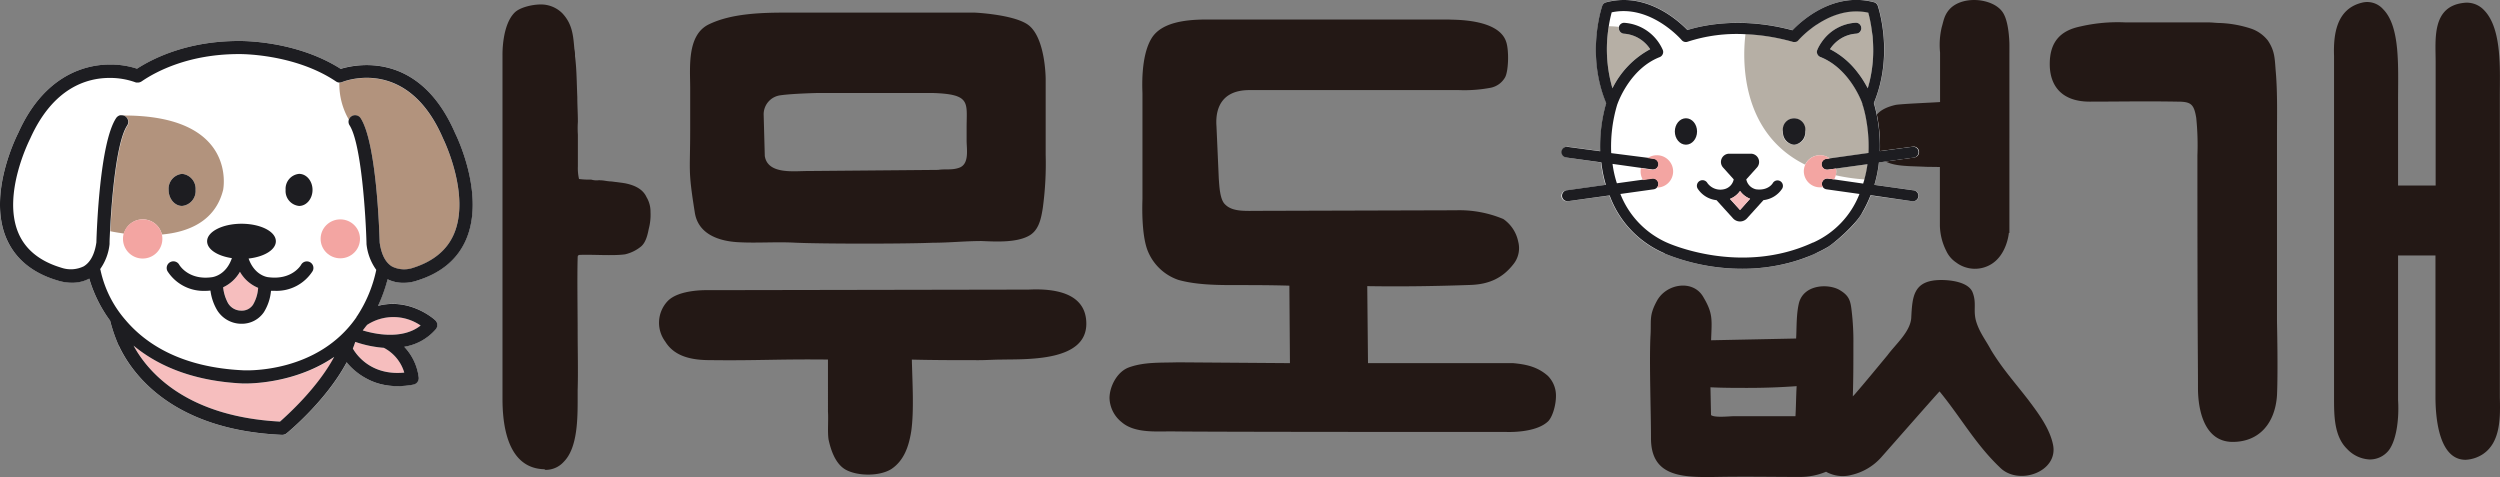 <svg xmlns="http://www.w3.org/2000/svg" viewBox="0 0 571.4 109.03"><rect x="0" y="0" width="571.4" height="109.03" fill="#808080" stroke="none"/><defs><style>.cls-1{fill:#231815;}.cls-2{fill:#fff;}.cls-3{fill:none;}.cls-4{fill:#f6bebe;}.cls-5{fill:#b2937d;}.cls-6{fill:#1d1d21;}.cls-7{fill:#f3a5a2;}.cls-8{fill:#b6afa5;}</style></defs><g id="레이어_2" data-name="레이어 2"><g id="레이어_1-2" data-name="레이어 1"><path class="cls-1" d="M137.25,41.21c.79,0,1.59.26,2.51.26l3,.4c2,.39,4.1,1.19,5,3.17a6.42,6.42,0,0,1,.92,3.44,12.5,12.5,0,0,1-.4,3.83c-.26,1.32-.66,3.17-1.85,4.1a9,9,0,0,1-3.56,1.72c-2.78.39-7.54,0-10.31.13a.58.58,0,0,0-.4.13s-.13,0-.13.53c-.13,4.36,0,12.29,0,16.79s.13,9.11,0,13.47V91c0,4.62,0,11.36-3.17,14.54a5.51,5.51,0,0,1-4.23,1.85.49.49,0,0,0-.27-.14c-8.59-.26-9.51-10.57-9.51-16.12V12.66c0-.27-.14-6.88,2.77-9.78,1.19-1.19,4-1.86,6-1.86a6.89,6.89,0,0,1,4.89,2c2.38,2.51,2.51,5.29,2.77,8.19a6.12,6.12,0,0,1,.14,1.59c.39,2.91.39,6.21.53,9.38,0,2,.13,3.71.13,5.69a21.71,21.71,0,0,0,0,2.91V38a11,11,0,0,0,.26,2.91,17.65,17.65,0,0,0,2.78.14,4.47,4.47,0,0,0,1.85.13Z"/><path class="cls-1" d="M248.29,74c0,8.72-13.74,8.06-19.56,8.19-1.59,0-3.3.13-5,.13-5.15,0-10.17,0-15.32-.13.13,5.42.52,11.76-.14,16.39-.53,3.31-1.58,6.61-4.49,8.59-2.65,1.72-7.8,1.72-10.58.13-2.24-1.32-3.3-4.36-3.83-6.87-.26-1.85,0-4.36-.13-6.34V82.18c-11.37-.13-16.26.27-27,.13-4.1,0-8.07-.79-10.18-4.23a7.2,7.2,0,0,1,.53-9.25c2.64-2.77,9.25-2.51,9.51-2.51l73-.13C240.62,65.92,248.29,66.72,248.29,74ZM181.94,55.48c-4.49-.26-9,.13-13.35-.13s-9-1.85-9.78-6.74c-1.59-10-1.06-9-1.06-19.17V20.19c0-4.62-.79-12,4.1-14.54,5.29-2.64,12.42-2.77,18.24-2.77h42.56c.26,0,8.33.39,11.9,2.51C238.91,7.9,239,17.68,239,18.08V35.39a75.13,75.13,0,0,1-.66,12.16c-.4,2.51-.93,5.29-3.44,6.48-2.91,1.45-7.4,1.19-10.57,1.06-3.7,0-7.4.39-11.1.39C206.79,55.75,188.42,55.75,181.94,55.48Zm32.51-16.65c1.59-.27,3.18.13,4.89-.53,2.25-.92,1.59-4.23,1.59-6.21V29.18c0-5.82,1.06-7.67-7.93-7.93H187.09c-.13,0-5.94.13-8.72.53a4.39,4.39,0,0,0-3.83,4.36l.26,9.51c.66,4.24,6.61,3.44,9.65,3.44Z"/><path class="cls-1" d="M294.83,83l-.13-17.71c-4.63-.13-8.07-.13-13.09-.13-4,0-8.59-.13-12.29-1.19a11.57,11.57,0,0,1-6.87-6.34c-1.72-3.84-1.33-11.77-1.33-12.16V21.38c0-.79-.52-8.46,2.12-12.69,2.25-3.57,7.67-4.23,12.56-4.23h55.38c.53.13,11.37-.39,13.09,5.16.65,2,.52,6.61-.27,8.06a4.89,4.89,0,0,1-3.3,2.38,32.25,32.25,0,0,1-7.28.53H285.58c-7.93,0-7.67,6.48-7.54,8.33l.53,12c.13,1.72.26,4.76,1.46,5.82,1.71,1.72,4.62,1.45,7.79,1.45l44.95-.13a26,26,0,0,1,10.83,2A8.27,8.27,0,0,1,347,55.22a5.86,5.86,0,0,1-1.19,5.28c-2.38,3-5.42,4.5-9.78,4.63-7.8.27-15.46.4-23.53.27L312.67,83h33.18c2.91.27,5.55.8,7.93,2.91a6.39,6.39,0,0,1,1.85,4.63c0,1.85-.66,4.49-1.72,5.68-2.77,2.78-9.25,2.51-9.51,2.51-74.82,0-75.74-.13-76.67-.13-3.7,0-8.46.4-11.36-2.11A7.32,7.32,0,0,1,253.59,91c0-2.65,1.72-6,4.36-7,3.57-1.32,7.41-1.06,11.24-1.19Z"/><path class="cls-1" d="M417.37,107.82a15.48,15.48,0,0,1-6.08,1.19c-6,0-12.56-.13-19,0-7.8.13-14.94,0-14.94-8.85,0-6.22-.4-16.79-.13-23.14.26-3.83-.4-4.75,1.45-8.19,2.12-4,8.2-5,10.57-1.06s2,5.29,1.85,10l19.43-.4c.14-2,0-5.55.67-8.19,1.18-4.23,6.74-4.37,9.25-2.91,2.25,1.32,2.51,2.51,2.77,4.76a58.47,58.47,0,0,1,.4,7.67c0,4.22,0,7.92-.13,11.89l.39-.4c2.52-2.91,5-5.94,7.54-9,1.85-2.51,5.15-5.29,5.42-8.46.26-4.89.39-8.73,6.87-8.73,2.38,0,6.21.53,7.14,2.78,1.05,2.64,0,4.23.93,7,.79,2.38,2.11,4,3.3,6.22,2.64,4.36,5.55,7.53,8.59,11.5,2.25,3,4.76,6.34,5.55,10,1.45,6.35-7.93,9.65-12.16,5.29-5.55-5.29-8.86-11.37-13.74-17.32,0-.13-12.16,13.75-13.35,15.07a13,13,0,0,1-6.75,4,7.72,7.72,0,0,1-4.89-.27A5.09,5.09,0,0,1,417.37,107.82Zm-7-12.69c.13-2.11.13-4.49.27-6.87-3.57.26-7.27.4-11.24.4-2.64,0-5.55,0-8.46-.14l.13,6.35c.8.66,4.24.26,5.16.26Zm29.88-57c-5.16-.27-9.39.13-11.64-3.31-1.06-1.72-.92-4.89-.52-6.74s1.71-3.3,5.15-4.1c1.45-.26,8.72-.53,10.18-.66V12a17.61,17.61,0,0,1,.39-5.82c.4-1.32.53-2.64,1.72-4C447,.5,449.75-.29,452.66.1c2.64.4,4.63,1.59,5.42,3.31,1.06,2.11,1.19,6.07,1.19,6.74V53.24h-.13c0,.26-.53,5-4,7.13a7.14,7.14,0,0,1-8.06-.39,6.39,6.39,0,0,1-2.25-2.65,13.41,13.41,0,0,1-1.45-5.81V38.17Z"/><path class="cls-1" d="M502.24,35.52a61.7,61.7,0,0,0-.27-8.59c-.53-3.17-1.19-3.7-4.36-3.7-7.66-.13-13.09,0-20,0-6.21,0-9.12-3.44-9.12-8.59s2.52-7.67,7-8.59a37.75,37.75,0,0,1,10.31-.93h18.9c.92,0,1.85.14,2.77.14a25.81,25.81,0,0,1,7.14,1.32,8.31,8.31,0,0,1,3.7,2.64c1.72,2.51,1.59,4.36,1.85,7.27.4,4.76.27,9.78.27,14.67v42.3c0,.39.26,11.23,0,16.91C520,96.72,516.38,101,510.3,101c-6.48,0-7.93-7.27-7.93-12.29C502.37,80.73,502.24,78.35,502.24,35.52Zm69.12,55.25c.14,4.76.14,10.31-3.83,13a7.88,7.88,0,0,1-4,1.32c-6.08,0-6.88-9.52-6.88-14.41V58.39H548.1v33c.26,4-.26,8.86-2,11.37a5.48,5.48,0,0,1-4.63,2.25,7.53,7.53,0,0,1-5-2.38c-3-2.91-3-7.67-3-11.63V12.79C533.3,7.9,534,2.08,539.78.63a4.85,4.85,0,0,1,4.88,1.45c4,4,3.44,13.22,3.44,21V42.4h8.59V14c0-5-.92-12.56,6.48-13.35a5.39,5.39,0,0,1,4.63,1.72c4.09,4.23,3.56,13.61,3.56,19.43Z"/><path class="cls-2" d="M106.54,54.66c-1.94,4.55-5.71,7.72-11.2,9.45a9.89,9.89,0,0,1-3.17.51,8,8,0,0,1-3.6-.81,35.35,35.35,0,0,1-2.2,6.09c7.44-2,13,3.21,13.09,3.27a1.5,1.5,0,0,1,.11,2.07,11.9,11.9,0,0,1-7.19,4,12.51,12.51,0,0,1,3.31,7.07,1.5,1.5,0,0,1-1.24,1.58,19.23,19.23,0,0,1-3.57.35A15.81,15.81,0,0,1,87,87.79a14.34,14.34,0,0,1-3-1.15,15.15,15.15,0,0,1-4.73-3.84c-4.7,8.81-13.33,15.91-13.77,16.26a1.46,1.46,0,0,1-1,.34H64.4C39.09,98.26,30,85.11,27.15,79.05v0a37.32,37.32,0,0,1-2-5.79,30.63,30.63,0,0,1-4.77-9.61,8.22,8.22,0,0,1-4,.94,10.55,10.55,0,0,1-3.35-.54c-5.7-1.71-9.64-5-11.61-9.64C-2.89,44.2,3.9,30.91,4.19,30.35c7.37-16.43,20.54-16.86,27.12-14.64,4-2.56,11.79-6.34,23.26-6.34.51,0,13-.2,23.27,6.36,3.53-1.08,18-4.16,26.18,14.72C104.27,30.94,110.9,44.41,106.54,54.66Z"/><path class="cls-3" d="M55.7,84.64c.83,0,17,.64,25.74-12.16a.33.33,0,0,1,0-.06c.07-.11.15-.21.22-.31A30.67,30.67,0,0,0,86,61.68a12.24,12.24,0,0,1-2.2-5.89.86.86,0,0,1,0-.16c-.16-6.06-1.16-22.73-3.87-27a1.52,1.52,0,0,1-.16-1.31,16.25,16.25,0,0,1-2.18-8.46,1.45,1.45,0,0,1-.77-.26c-9.58-6.43-22.06-6.26-22.19-6.25-11.36,0-18.81,3.9-22.23,6.24a1.54,1.54,0,0,1-.43.2,1.2,1.2,0,0,1-.42.07h-.21l-.15,0a.83.83,0,0,1-.21-.06,17.12,17.12,0,0,0-5.89-1c-5.27,0-13,2.29-18.15,13.85-.1.21-6.47,12.68-2.69,21.61,1.61,3.81,4.9,6.48,9.8,7.95a6.73,6.73,0,0,0,5.17-.32c1.5-.92,2.47-2.74,2.87-5.45.08-2.7.76-22.78,4.52-28.43a1.55,1.55,0,0,1,.88-.63v0h.36C54.5,26.22,51,43.4,51,43.4,49.21,50.65,43,53.07,37,53.6a4.62,4.62,0,0,1,.11,1,4.5,4.5,0,0,1-9,0,4.41,4.41,0,0,1,.18-1.26C27,53.15,26,53,25.18,52.8c-.05,1.1-.08,2-.11,2.83a1,1,0,0,1,0,.17,12,12,0,0,1-2.15,5.71,1.1,1.1,0,0,1,.11.35,25.45,25.45,0,0,0,5.61,11.22C33.19,78.5,41.32,84,55.7,84.64Zm22.08-34.5a4.45,4.45,0,1,1-4.49,4.45A4.47,4.47,0,0,1,77.78,50.14Zm-9.42-10.4c1.7,0,3.07,1.65,3.07,3.66s-1.37,3.67-3.07,3.67a3.42,3.42,0,0,1-3.08-3.67A3.42,3.42,0,0,1,68.36,39.74ZM38.88,59.94a1.5,1.5,0,0,1,2,.57c.1.17,2.16,3.54,7.38,2.85.22,0,3.28-.34,4.65-4.37-3.25-.49-5.61-2-5.61-3.86,0-2.23,3.52-4,7.86-4s7.85,1.81,7.85,4c0,1.94-2.66,3.56-6.23,3.95,1.39,3.94,4.39,4.26,4.53,4.27,5.41.71,7.43-2.79,7.46-2.82A1.5,1.5,0,1,1,71.43,62a9.76,9.76,0,0,1-8.59,4.48l-.9,0a11.11,11.11,0,0,1-1.62,4.87A6.09,6.09,0,0,1,55.22,74h-.17a6.53,6.53,0,0,1-5.46-3.14,11.7,11.7,0,0,1-1.49-4.42,11.35,11.35,0,0,1-1.28.07A9.79,9.79,0,0,1,38.29,62,1.51,1.51,0,0,1,38.88,59.94Z"/><path class="cls-4" d="M55.13,71a3.05,3.05,0,0,0,2.71-1.34A8.68,8.68,0,0,0,59,65.79a8.54,8.54,0,0,1-4.12-3.72A8.64,8.64,0,0,1,51,65.66a9.59,9.59,0,0,0,1.15,3.61A3.51,3.51,0,0,0,55.13,71Z"/><path class="cls-4" d="M55.56,87.66c-11.77-.55-19.71-4.24-25-8.65C33.65,84.76,42.27,95.21,64,96.36c1.78-1.54,8.59-7.64,12.46-14.78-8.36,5.7-17.9,6.08-20.29,6.08Z"/><path class="cls-4" d="M82.91,75.52c2.44.75,9,2.27,13.23-1.12a11,11,0,0,0-12.28-.15C83.55,74.68,83.23,75.12,82.91,75.52Z"/><path class="cls-4" d="M87.75,79.5h0a25.87,25.87,0,0,1-6.54-1.36c-.17.51-.35,1-.55,1.53.85,1.45,4.25,6.23,11.75,5.49A9.4,9.4,0,0,0,87.75,79.5Z"/><path class="cls-5" d="M27.46,26.39a1.5,1.5,0,0,1,.37,0h-.36Z"/><path class="cls-5" d="M32.61,50.14A4.48,4.48,0,0,1,37,53.6c6-.53,12.22-3,14-10.2,0,0,3.54-17.18-23.13-17a1.43,1.43,0,0,1,.84.25,1.51,1.51,0,0,1,.42,2.09c-2.46,3.69-3.56,16.8-3.91,24.11.79.17,1.86.35,3.11.53A4.49,4.49,0,0,1,32.61,50.14Zm9-10.4A3.42,3.42,0,0,1,44.7,43.4a3.42,3.42,0,0,1-3.08,3.67c-1.69,0-3.08-1.65-3.08-3.67A3.42,3.42,0,0,1,41.62,39.74Z"/><path class="cls-5" d="M80.36,26.59a1.51,1.51,0,0,1,2.08.46c3.61,5.63,4.26,25.71,4.34,28.42.39,2.75,1.35,4.61,2.86,5.49a6.23,6.23,0,0,0,4.72.3c4.69-1.48,7.83-4.08,9.4-7.77,3.82-9-2.41-21.65-2.48-21.78C93.17,12.93,78.81,18.54,78.21,18.78a1.63,1.63,0,0,1-.65.12,16.25,16.25,0,0,0,2.18,8.46A1.46,1.46,0,0,1,80.36,26.59Z"/><path class="cls-6" d="M41.62,47.07A3.42,3.42,0,0,0,44.7,43.4a3.42,3.42,0,0,0-3.08-3.66,3.42,3.42,0,0,0-3.08,3.66C38.54,45.42,39.93,47.07,41.62,47.07Z"/><path class="cls-6" d="M68.36,47.07c1.7,0,3.07-1.65,3.07-3.67s-1.37-3.66-3.07-3.66a3.42,3.42,0,0,0-3.08,3.66A3.42,3.42,0,0,0,68.36,47.07Z"/><path class="cls-6" d="M46.82,66.48a11.35,11.35,0,0,0,1.28-.07,11.7,11.7,0,0,0,1.49,4.42A6.53,6.53,0,0,0,55.05,74h.17a6.09,6.09,0,0,0,5.1-2.66,11.11,11.11,0,0,0,1.62-4.87l.9,0A9.76,9.76,0,0,0,71.43,62a1.5,1.5,0,1,0-2.62-1.46s-2,3.53-7.46,2.82c-.14,0-3.14-.33-4.53-4.27,3.57-.39,6.23-2,6.23-3.95,0-2.23-3.51-4-7.85-4s-7.86,1.81-7.86,4C47.34,57,49.7,58.5,53,59c-1.37,4-4.43,4.35-4.65,4.37-5.22.69-7.28-2.68-7.38-2.85A1.51,1.51,0,0,0,38.29,62,9.79,9.79,0,0,0,46.82,66.48Zm8-4.41A8.54,8.54,0,0,0,59,65.79a8.68,8.68,0,0,1-1.15,3.83A3.05,3.05,0,0,1,55.13,71a3.51,3.51,0,0,1-3-1.69A9.59,9.59,0,0,1,51,65.66,8.64,8.64,0,0,0,54.87,62.07Z"/><path class="cls-6" d="M27.16,79C30,85.11,39.09,98.26,64.4,99.39h.08a1.55,1.55,0,0,0,1-.33c.43-.35,9.06-7.45,13.76-16.26a15,15,0,0,0,4.73,3.83A14.07,14.07,0,0,0,87,87.79a16.15,16.15,0,0,0,3.9.47,19.41,19.41,0,0,0,3.58-.35,1.5,1.5,0,0,0,1.23-1.58,12.38,12.38,0,0,0-3.31-7.07,12,12,0,0,0,7.19-4,1.49,1.49,0,0,0-.11-2.07c-.06-.06-5.65-5.24-13.08-3.28a35.23,35.23,0,0,0,2.19-6.08,8,8,0,0,0,3.61.81,9.57,9.57,0,0,0,3.16-.52c5.5-1.72,9.26-4.89,11.2-9.44,4.36-10.25-2.27-23.72-2.52-24.21-8.16-18.88-22.65-15.8-26.17-14.73C67.56,9.17,55.09,9.37,54.57,9.37c-11.47,0-19.29,3.78-23.26,6.33-6.57-2.21-19.75-1.79-27.12,14.65-.28.56-7.08,13.85-2.75,24.09,2,4.67,5.91,7.93,11.62,9.64a10.78,10.78,0,0,0,3.34.54,8.22,8.22,0,0,0,4-.94,30.85,30.85,0,0,0,4.77,9.61,36.18,36.18,0,0,0,2,5.79ZM64,96.36C42.27,95.21,33.65,84.76,30.53,79c5.32,4.41,13.26,8.1,25,8.65h.56c2.39,0,11.93-.38,20.29-6.08C72.54,88.72,65.73,94.82,64,96.36ZM92.4,85.16c-7.5.74-10.9-4-11.75-5.49.2-.51.38-1,.55-1.53a25.87,25.87,0,0,0,6.54,1.36h0A9.4,9.4,0,0,1,92.4,85.16ZM96.14,74.4c-4.26,3.39-10.79,1.87-13.23,1.12.32-.4.64-.84,1-1.27A11,11,0,0,1,96.14,74.4ZM23,61.86a1.1,1.1,0,0,0-.11-.35,12,12,0,0,0,2.15-5.71,1,1,0,0,0,0-.17c0-.79.06-1.73.11-2.83.35-7.31,1.45-20.42,3.91-24.11a1.51,1.51,0,0,0-.42-2.09,1.43,1.43,0,0,0-.84-.25,1.5,1.5,0,0,0-.37,0,1.55,1.55,0,0,0-.88.63c-3.76,5.65-4.44,25.73-4.52,28.43-.4,2.71-1.37,4.53-2.87,5.45a6.73,6.73,0,0,1-5.17.32c-4.9-1.47-8.19-4.14-9.8-7.95C.44,44.34,6.81,31.87,6.91,31.66,12.1,20.1,19.79,17.81,25.06,17.81a17.12,17.12,0,0,1,5.89,1,.83.83,0,0,0,.21.06l.15,0h.21a1.2,1.2,0,0,0,.42-.07,1.54,1.54,0,0,0,.43-.2c3.42-2.34,10.87-6.24,22.23-6.24.13,0,12.61-.18,22.19,6.25a1.45,1.45,0,0,0,.77.26,1.63,1.63,0,0,0,.65-.12c.6-.24,15-5.85,23.07,12.93.07.13,6.3,12.82,2.48,21.78-1.57,3.69-4.71,6.29-9.4,7.77a6.23,6.23,0,0,1-4.72-.3c-1.51-.88-2.47-2.74-2.86-5.49-.08-2.71-.73-22.79-4.34-28.42a1.51,1.51,0,0,0-2.08-.46,1.46,1.46,0,0,0-.62.77,1.52,1.52,0,0,0,.16,1.31c2.71,4.23,3.71,20.9,3.87,27a.86.86,0,0,0,0,.16A12.24,12.24,0,0,0,86,61.68a30.67,30.67,0,0,1-4.29,10.43c-.07.1-.15.2-.22.31a.33.33,0,0,0,0,.06C72.66,85.28,56.53,84.67,55.7,84.64,41.32,84,33.19,78.5,28.63,73.08A25.45,25.45,0,0,1,23,61.86Z"/><ellipse class="cls-7" cx="77.78" cy="54.59" rx="4.5" ry="4.45"/><path class="cls-7" d="M32.61,50.14a4.49,4.49,0,0,0-4.32,3.19,4.41,4.41,0,0,0-.18,1.26,4.5,4.5,0,0,0,9,0,4.62,4.62,0,0,0-.11-1A4.48,4.48,0,0,0,32.61,50.14Z"/><path class="cls-2" d="M438.5,45A1.25,1.25,0,0,1,437.26,46l-.18,0-9.5-1.32a26.38,26.38,0,0,1-1.85,3.85,20.7,20.7,0,0,1-4,4.73,30.34,30.34,0,0,1-3.95,3.22c-.36.22-.74.43-1.13.63s-.79.4-1.2.59l0,0c-.76.34-1.51.67-2.25,1a43.52,43.52,0,0,1-4.47,1.43,42.46,42.46,0,0,1-10.52,1.31,47.12,47.12,0,0,1-17.8-3.51,22.88,22.88,0,0,1-12.58-13.23L358.3,46l-.17,0a1.24,1.24,0,0,1-.17-2.47l9-1.26-.05-.14a29.17,29.17,0,0,1-1-5L358,36a1.25,1.25,0,0,1,.34-2.47l7.44,1a35.82,35.82,0,0,1,1.37-11c-4.62-11-1.06-21.77-.91-22.23a1.29,1.29,0,0,1,.87-.8c9.23-2.45,16.53,4.19,18.61,6.35,2.72-.88,11.85-3.22,24,.05h0c2-2.1,9.35-8.88,18.65-6.4a1.28,1.28,0,0,1,.85.8c.15.46,3.71,11.21-.9,22.23a35.54,35.54,0,0,1,1.36,11l7.44-1a1.25,1.25,0,1,1,.35,2.47l-8,1.12a28.24,28.24,0,0,1-1,5c0,.05,0,.09,0,.14l9,1.26A1.25,1.25,0,0,1,438.5,45Z"/><path class="cls-3" d="M419.18,41l6.73.94.15-.49c0-.15.09-.3.12-.44a43.21,43.21,0,0,1-6.61-.95A3.52,3.52,0,0,1,419.18,41Z"/><path class="cls-3" d="M419.66,39.62a3.59,3.59,0,0,0,0-.47,3.18,3.18,0,0,0-.06-.62,3.18,3.18,0,0,1,.06.62A3.59,3.59,0,0,1,419.66,39.62Z"/><polygon class="cls-3" points="426.9 37.51 419.63 38.53 426.9 37.51 426.9 37.51"/><path class="cls-8" d="M419.66,39.62a3.12,3.12,0,0,1-.09.44h0a43.21,43.21,0,0,0,6.61.95c.16-.59.3-1.18.42-1.76s.22-1.16.3-1.74l-7.27,1a3.18,3.18,0,0,1,.06.62A3.59,3.59,0,0,1,419.66,39.62Z"/><path class="cls-3" d="M375.05,38.43l-6.56-.92a25,25,0,0,0,.84,3.94c.05.16.1.33.16.49l6.05-.84a3.68,3.68,0,0,1-.56-2A4.28,4.28,0,0,1,375.05,38.43Z"/><path class="cls-3" d="M408.71,60.12a38.44,38.44,0,0,0,4.46-1.44A38.44,38.44,0,0,1,408.71,60.12Z"/><polygon class="cls-3" points="417.8 56.49 417.8 56.49 417.8 56.49 417.8 56.49"/><path class="cls-3" d="M415.47,57.71l0,0c-.75.35-1.51.66-2.26,1,.75-.29,1.51-.6,2.26-1Z"/><path class="cls-3" d="M409.87,9.56a.73.73,0,0,1-.21-.06c-1-.27-2-.51-2.89-.71.94.2,1.91.44,2.89.71A.73.73,0,0,0,409.87,9.56Z"/><path class="cls-3" d="M426.87,20.18h0a25.83,25.83,0,0,0-1.32-2.24C426.07,18.73,426.51,19.5,426.87,20.18Z"/><path class="cls-3" d="M428,8.23c.06.73.11,1.51.13,2.32C428.09,9.74,428,9,428,8.23Z"/><path class="cls-3" d="M426.16,25.27c.08.33.17.71.26,1.12C426.33,26,426.24,25.6,426.16,25.27Z"/><path class="cls-3" d="M427.58,5.32c.1.56.2,1.18.28,1.86C427.78,6.5,427.68,5.88,427.58,5.32Z"/><path class="cls-3" d="M426.67,27.74c.09.49.17,1,.23,1.57C426.84,28.75,426.76,28.23,426.67,27.74Z"/><path class="cls-3" d="M416,35.48a3.8,3.8,0,0,0-1.58.35,3.8,3.8,0,0,1,1.58-.35Z"/><path class="cls-3" d="M414.41,55.45l.06,0A20.17,20.17,0,0,0,425,44.33l-7.56-1.06a1.2,1.2,0,0,1-.83-.51,2.9,2.9,0,0,1-.66.06,3.7,3.7,0,0,1-3.72-3.67,3.62,3.62,0,0,1,.33-1.51,2.94,2.94,0,0,1,.25-.46,2.94,2.94,0,0,0-.25.46c-15.24-7.53-14.25-25-13.67-29.85a36,36,0,0,0-13.15,1.7,1.25,1.25,0,0,1-1.4-.35c-.07-.09-7.11-8.24-16-6.35A29.35,29.35,0,0,0,367.7,6a20.73,20.73,0,0,1,2.34.17,1.22,1.22,0,0,1,1.3-.93,10.36,10.36,0,0,1,8.71,6.16,1.21,1.21,0,0,1,0,1,1.24,1.24,0,0,1-.68.67c-6.34,2.48-9.13,9.27-9.64,10.65l-.08.21v0A33.48,33.48,0,0,0,368.26,35l8.33,1.16a3.76,3.76,0,0,1,2.11-.65,3.67,3.67,0,1,1,0,7.34,1.16,1.16,0,0,1-.78.45l-7.57,1.06A20.28,20.28,0,0,0,381,55.46C381.16,55.53,397.73,63.15,414.41,55.45ZM388.52,41.38a1.24,1.24,0,0,1,1.68.47A3.67,3.67,0,0,0,394,43.26,2.88,2.88,0,0,0,396.26,41l-2.44-2.72a1.89,1.89,0,0,1,1.41-3.15h4.93a1.89,1.89,0,0,1,1.42,3.15L399.13,41a2.9,2.9,0,0,0,2.24,2.23c2.81.37,3.81-1.38,3.82-1.4a1.24,1.24,0,0,1,1.69-.48,1.26,1.26,0,0,1,.48,1.7,5.89,5.89,0,0,1-4.29,2.65h0l-3.78,4.18a2.15,2.15,0,0,1-1.58.7,2.19,2.19,0,0,1-1.59-.7l-3.78-4.17a5.85,5.85,0,0,1-4.3-2.67A1.25,1.25,0,0,1,388.52,41.38ZM385.34,27a2.8,2.8,0,0,1,2.53,3,2.57,2.57,0,1,1-5.07,0A2.81,2.81,0,0,1,385.34,27Z"/><path class="cls-3" d="M427.58,5.32c-.2-1.12-.42-2-.57-2.53a13.18,13.18,0,0,0-2.38-.28,13.18,13.18,0,0,1,2.38.28C427.16,3.33,427.38,4.2,427.58,5.32Z"/><path class="cls-8" d="M412.59,37.64a2.94,2.94,0,0,1,.25-.46,4,4,0,0,1,.31-.41,3.73,3.73,0,0,1,.79-.69,3.37,3.37,0,0,1,.46-.25,3.8,3.8,0,0,1,1.58-.35h0a4.07,4.07,0,0,1,.61.05,3.64,3.64,0,0,1,1.61.69L427.13,35a29.8,29.8,0,0,0,0-3c0-.95-.12-1.85-.23-2.67-.06-.56-.14-1.08-.23-1.57s-.17-.94-.25-1.35-.18-.79-.26-1.12-.16-.61-.23-.84-.12-.42-.16-.55v0c0-.07,0-.12-.05-.15a.32.32,0,0,0,0-.06c-.51-1.38-3.33-8.18-9.65-10.65a1.24,1.24,0,0,1-.68-.67,1.21,1.21,0,0,1,0-1,7.45,7.45,0,0,1,.5-1,12.05,12.05,0,0,1,1-1.45,10.13,10.13,0,0,1,7.19-3.72h.26a1.38,1.38,0,0,1,.46.15,1.24,1.24,0,0,1,.62,1,1,1,0,0,1-.06.49,1.27,1.27,0,0,1-.4.59l-.2.13a1.55,1.55,0,0,1-.48.13,7.69,7.69,0,0,0-3.14.9,8,8,0,0,0-2.87,2.65,18.49,18.49,0,0,1,6.45,5.5c.31.4.6.81.86,1.2a25.83,25.83,0,0,1,1.32,2.24c.15-.49.28-1,.4-1.46a30.5,30.5,0,0,0,.84-8.17c0-.81-.07-1.59-.13-2.32l-.12-1.05c-.08-.68-.18-1.3-.28-1.86-.2-1.12-.42-2-.57-2.53a13.18,13.18,0,0,0-2.38-.28,13.88,13.88,0,0,0-3.69.42c-.47.12-.93.26-1.37.41a18,18,0,0,0-1.9.79c-.6.3-1.18.61-1.71.94l-.52.33c-.35.22-.67.45-1,.67s-.59.45-.86.66a21.88,21.88,0,0,0-2.55,2.38l0,0a1.27,1.27,0,0,1-.28.24,1.36,1.36,0,0,1-.33.14l-.12,0a1.55,1.55,0,0,1-.43,0l-.13,0-.08,0c-1-.27-2-.51-2.89-.71a46.34,46.34,0,0,0-7.85-1C398.34,12.62,397.35,30.11,412.59,37.64ZM410.06,27a2.81,2.81,0,0,1,2.54,3,2.58,2.58,0,1,1-5.08,0A2.81,2.81,0,0,1,410.06,27Z"/><path class="cls-8" d="M368.53,20.18a20.34,20.34,0,0,1,8.63-8.94,7.79,7.79,0,0,0-6-3.55A1.25,1.25,0,0,1,370,6.35a1.55,1.55,0,0,1,0-.21A20.73,20.73,0,0,0,367.7,6,32.07,32.07,0,0,0,368.53,20.18Z"/><ellipse class="cls-6" cx="385.34" cy="30.05" rx="2.54" ry="3.02"/><path class="cls-6" d="M409.74,9.53l.13,0a.73.73,0,0,1-.21-.06Z"/><path class="cls-6" d="M410.06,33.07a2.81,2.81,0,0,0,2.54-3,2.58,2.58,0,1,0-5.08,0A2.81,2.81,0,0,0,410.06,33.07Z"/><path class="cls-6" d="M380.39,57.92a47.12,47.12,0,0,0,17.8,3.51,42,42,0,0,0,10.52-1.31,38.44,38.44,0,0,0,4.46-1.44c.75-.29,1.51-.6,2.26-1l0,0c.4-.19.8-.38,1.19-.59s.77-.41,1.14-.63c1.31-.77,6.53-5.17,7.94-8a28,28,0,0,0,1.84-3.85L437.09,46l.18,0a1.25,1.25,0,0,0,.17-2.48l-9-1.26a.65.65,0,0,0,0-.13,28.34,28.34,0,0,0,1-5l8-1.11a1.26,1.26,0,0,0,1.06-1.41,1.25,1.25,0,0,0-1.41-1.06l-7.45,1a35.54,35.54,0,0,0-1.36-11c4.61-11,1.06-21.77.9-22.23a1.26,1.26,0,0,0-.85-.8c-9.3-2.48-16.64,4.29-18.65,6.4h0c-12.14-3.27-21.27-.93-24-.05C383.6,4.73,376.3-1.92,367.07.54a1.24,1.24,0,0,0-.86.8c-.16.46-3.71,11.21.9,22.23a35.59,35.59,0,0,0-1.36,11l-7.45-1a1.23,1.23,0,0,0-1.4,1.06A1.25,1.25,0,0,0,358,36l8,1.11a29.22,29.22,0,0,0,1,5s0,.09.05.13l-9,1.26a1.25,1.25,0,0,0,.17,2.48l.17,0,9.51-1.32a22.77,22.77,0,0,0,7,9.87,23.33,23.33,0,0,0,5.59,3.38Zm-10-13.59,7.57-1.06a1.16,1.16,0,0,0,.78-.45,1.19,1.19,0,0,0,.28-1,1.23,1.23,0,0,0-1.41-1.06l-2,.29-6.05.84c-.06-.16-.11-.33-.16-.49a25,25,0,0,1-.84-3.94l6.56.92,2.52.35h.17a1.24,1.24,0,0,0,.18-2.47l-1.33-.19L368.26,35a33.48,33.48,0,0,1,1.37-11.09v0l.08-.21c.51-1.38,3.3-8.17,9.64-10.65a1.24,1.24,0,0,0,.68-.67,1.21,1.21,0,0,0,0-1,10.36,10.36,0,0,0-8.71-6.16,1.22,1.22,0,0,0-1.3.93,1.55,1.55,0,0,0,0,.21,1.25,1.25,0,0,0,1.15,1.34,7.79,7.79,0,0,1,6,3.55,20.34,20.34,0,0,0-8.63,8.94A32.07,32.07,0,0,1,367.7,6a29.35,29.35,0,0,1,.67-3.18c8.89-1.89,15.93,6.26,16,6.35a1.25,1.25,0,0,0,1.4.35,36,36,0,0,1,13.15-1.7,46.34,46.34,0,0,1,7.85,1c.94.2,1.91.44,2.89.71a.73.73,0,0,0,.21.06,1.55,1.55,0,0,0,.43,0l.12,0a1.36,1.36,0,0,0,.33-.14,1.27,1.27,0,0,0,.28-.24l0,0a21.88,21.88,0,0,1,2.55-2.38c.27-.21.56-.44.86-.66s.63-.45,1-.67l.52-.33c.53-.33,1.11-.64,1.71-.94a18,18,0,0,1,1.9-.79c.44-.15.9-.29,1.37-.41a13.88,13.88,0,0,1,3.69-.42,13.18,13.18,0,0,1,2.38.28c.15.54.37,1.41.57,2.53.1.56.2,1.18.28,1.86L428,8.23c.06.73.11,1.51.13,2.32a30.5,30.5,0,0,1-.84,8.17c-.12.48-.25,1-.4,1.46h0c-.36-.68-.8-1.45-1.32-2.24-.26-.39-.55-.8-.86-1.2a18.49,18.49,0,0,0-6.45-5.5,8,8,0,0,1,2.87-2.65,7.69,7.69,0,0,1,3.14-.9,1.55,1.55,0,0,0,.48-.13l.2-.13a1.27,1.27,0,0,0,.4-.59,1,1,0,0,0,.06-.49,1.24,1.24,0,0,0-.62-1,1.38,1.38,0,0,0-.46-.15h-.26a10.13,10.13,0,0,0-7.19,3.72,12.05,12.05,0,0,0-1,1.45,7.45,7.45,0,0,0-.5,1,1.21,1.21,0,0,0,0,1A1.24,1.24,0,0,0,416,13c6.32,2.47,9.14,9.27,9.65,10.65a.32.32,0,0,1,0,.06s0,.08.05.15v0c0,.13.1.31.16.55s.15.52.23.84.17.71.26,1.12.17.86.25,1.35.17,1,.23,1.57c.11.82.19,1.72.23,2.67a29.8,29.8,0,0,1,0,3l-8.93,1.25-.73.1a1.24,1.24,0,0,0,.17,2.47h.17l1.82-.25,7.27-1h0c-.08.58-.18,1.15-.3,1.74s-.26,1.17-.42,1.76c0,.14-.08.29-.12.44l-.15.49L419.18,41l-1.37-.19a1.24,1.24,0,0,0-1.4,1.06,1.26,1.26,0,0,0,.23.89,1.2,1.2,0,0,0,.83.51L425,44.33a20.17,20.17,0,0,1-10.56,11.1l-.06,0c-16.68,7.7-33.25.08-33.43,0A20.28,20.28,0,0,1,370.35,44.33Z"/><polygon class="cls-6" points="417.8 56.49 417.8 56.49 417.8 56.49 417.8 56.49"/><path class="cls-6" d="M426.9,37.51h0c-.08.58-.18,1.15-.3,1.74C426.72,38.66,426.82,38.09,426.9,37.51Z"/><path class="cls-6" d="M413.6,6.73c.27-.21.56-.44.86-.66C414.16,6.29,413.87,6.52,413.6,6.73Z"/><path class="cls-6" d="M426.87,20.18c.15-.49.28-1,.4-1.46-.12.48-.25,1-.4,1.46Z"/><path class="cls-6" d="M424.25,7.69a1.55,1.55,0,0,0,.48-.13A1.55,1.55,0,0,1,424.25,7.69Z"/><path class="cls-6" d="M419.57,3.34c.44-.15.9-.29,1.37-.41C420.47,3.05,420,3.19,419.57,3.34Z"/><path class="cls-6" d="M414.46,6.07c.31-.22.63-.45,1-.67C415.09,5.62,414.77,5.85,414.46,6.07Z"/><path class="cls-6" d="M424.77,5.36a1.38,1.38,0,0,0-.46-.15A1.38,1.38,0,0,1,424.77,5.36Z"/><path class="cls-6" d="M416,5.07c.53-.33,1.11-.64,1.71-.94C417.07,4.43,416.49,4.74,416,5.07Z"/><path class="cls-6" d="M416.86,8.93a12.05,12.05,0,0,0-1,1.45A12.05,12.05,0,0,1,416.86,8.93Z"/><path class="cls-6" d="M424.05,5.21a10.11,10.11,0,0,0-4,1.14A10.11,10.11,0,0,1,424.05,5.21Z"/><path class="cls-6" d="M411.05,9.11a21.88,21.88,0,0,1,2.55-2.38,21.88,21.88,0,0,0-2.55,2.38l0,0a1.27,1.27,0,0,1-.28.24,1.27,1.27,0,0,0,.28-.24Z"/><path class="cls-6" d="M416.86,8.93A10.1,10.1,0,0,1,420,6.35,10.1,10.1,0,0,0,416.86,8.93Z"/><path class="cls-6" d="M427.13,35l-8.93,1.25L427.13,35a29.8,29.8,0,0,0,0-3A29.8,29.8,0,0,1,427.13,35Z"/><path class="cls-6" d="M425.33,6.84a1.27,1.27,0,0,1-.4.59A1.27,1.27,0,0,0,425.33,6.84Z"/><path class="cls-6" d="M418.24,11.24a8,8,0,0,1,2.87-2.65,8,8,0,0,0-2.87,2.65,18.49,18.49,0,0,1,6.45,5.5A18.49,18.49,0,0,0,418.24,11.24Z"/><path class="cls-6" d="M425.77,23.88c0,.13.1.31.16.55-.06-.24-.12-.42-.16-.55v0c0-.07,0-.12-.05-.15s0,.08.05.15Z"/><path class="cls-6" d="M417.8,56.49h0q-.56.33-1.14.63Q417.25,56.82,417.8,56.49Z"/><path class="cls-7" d="M382.41,39.15a3.7,3.7,0,0,0-3.71-3.67,3.76,3.76,0,0,0-2.11.65l1.33.19a1.24,1.24,0,0,1-.18,2.47h-.17l-2.52-.35a4.28,4.28,0,0,0-.07.72,3.68,3.68,0,0,0,.56,2l2-.29A1.23,1.23,0,0,1,379,41.87a1.19,1.19,0,0,1-.28,1A3.69,3.69,0,0,0,382.41,39.15Z"/><path class="cls-7" d="M416,35.48a3.8,3.8,0,0,0-1.58.35,3.37,3.37,0,0,0-.46.25,3.73,3.73,0,0,0-.79.69,4,4,0,0,0-.31.41,2.94,2.94,0,0,0-.25.46,3.62,3.62,0,0,0-.33,1.51A3.7,3.7,0,0,0,416,42.82a2.9,2.9,0,0,0,.66-.06,1.26,1.26,0,0,1-.23-.89,1.24,1.24,0,0,1,1.4-1.06l1.37.19a3.52,3.52,0,0,0,.39-.94h0a3.12,3.12,0,0,0,.09-.44,3.59,3.59,0,0,0,0-.47,3.18,3.18,0,0,0-.06-.62l-1.82.25h-.17a1.24,1.24,0,0,1-.17-2.47l.73-.1a3.64,3.64,0,0,0-1.61-.69A4.07,4.07,0,0,0,416,35.48Z"/><path class="cls-7" d="M419.66,39.62a3.12,3.12,0,0,1-.09.44h0A3.12,3.12,0,0,0,419.66,39.62Z"/><path class="cls-7" d="M418.2,36.22a3.64,3.64,0,0,0-1.61-.69A3.64,3.64,0,0,1,418.2,36.22Z"/><path class="cls-7" d="M416,35.48h0a4.07,4.07,0,0,1,.61.05A4.07,4.07,0,0,0,416,35.48Z"/><path class="cls-7" d="M413.15,36.77a3.73,3.73,0,0,1,.79-.69A3.73,3.73,0,0,0,413.15,36.77Z"/><path class="cls-6" d="M392.33,45.75l3.78,4.17a2.19,2.19,0,0,0,1.59.7,2.15,2.15,0,0,0,1.58-.7l3.78-4.18h0a5.89,5.89,0,0,0,4.29-2.65,1.26,1.26,0,0,0-.48-1.7,1.24,1.24,0,0,0-1.69.48s-1,1.77-3.82,1.4A2.9,2.9,0,0,1,399.13,41l2.45-2.72a1.89,1.89,0,0,0-1.42-3.15h-4.93a1.89,1.89,0,0,0-1.41,3.15L396.26,41A2.88,2.88,0,0,1,394,43.26a3.67,3.67,0,0,1-3.75-1.41A1.25,1.25,0,0,0,388,43.08,5.85,5.85,0,0,0,392.33,45.75Zm5.37-2.1A5.09,5.09,0,0,0,400,45.43L397.7,48l-2.3-2.52A5.15,5.15,0,0,0,397.7,43.65Z"/><path class="cls-4" d="M400,45.43a5.09,5.09,0,0,1-2.28-1.78,5.15,5.15,0,0,1-2.3,1.78L397.7,48Z"/></g></g></svg>